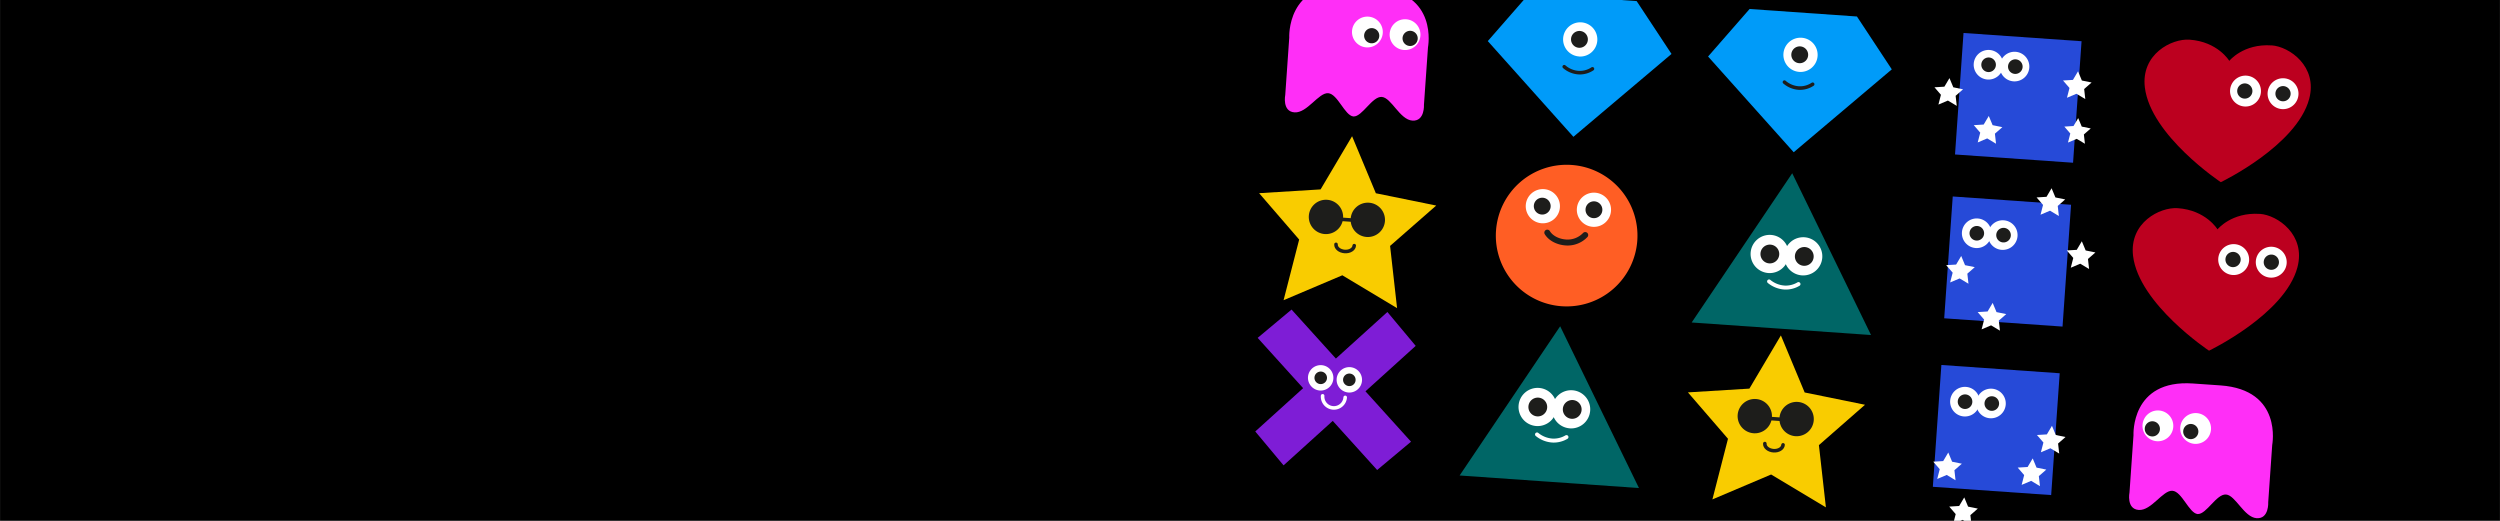 <svg id="Ebene_1" data-name="Ebene 1" xmlns="http://www.w3.org/2000/svg" xmlns:xlink="http://www.w3.org/1999/xlink" width="508mm" height="105.83mm" viewBox="0 0 1440 300"><defs><clipPath id="clip-path"><rect width="1440" height="300" style="fill:none"/></clipPath></defs><title>Cover-Blog</title><rect width="1440" height="300"/><g style="clip-path:url(#clip-path)"><path d="M1301.71,123.22c-16.35-1.14-24.41,8.9-24.41,8.9s-6.58-11.07-22.93-12.21c-10.23-.71-28,8.32-25.71,27.5,3.37,27.77,43.75,54.59,43.75,54.59s43.72-20.94,50.92-48c5-18.67-11.4-30.1-21.63-30.81" style="fill:#bc001f"/><path d="M1286,158.4a8.9,8.9,0,1,0-8.26-9.5,8.9,8.9,0,0,0,8.26,9.5" style="fill:#fff"/><path d="M1285.95,153.87a4.39,4.39,0,1,0-4.07-4.68,4.39,4.39,0,0,0,4.07,4.68" style="fill:#1d1d1b"/><path d="M1307.64,159.91a8.9,8.9,0,1,0-8.26-9.5,8.9,8.9,0,0,0,8.26,9.5" style="fill:#fff"/><path d="M1308,155.41a4.39,4.39,0,1,0-4.07-4.68,4.38,4.38,0,0,0,4.07,4.68" style="fill:#1d1d1b"/></g><polygon points="1077.73 192.98 1032.33 99.79 974.41 185.76 1026.07 189.37 1077.73 192.98" style="fill:#066"/><g style="clip-path:url(#clip-path)"><path d="M1019,162.11c.21.18.43.35.66.52a15.59,15.59,0,0,0,8.19,3,14.26,14.26,0,0,0,8.09-2" style="fill:none;stroke:#fff;stroke-linecap:round;stroke-width:2.289px"/><path d="M1018.58,157.27a11,11,0,1,0-10.2-11.73,11,11,0,0,0,10.2,11.73" style="fill:#fff"/><path d="M1019.05,151.71a5.41,5.41,0,1,0-5-5.78,5.42,5.42,0,0,0,5,5.78" style="fill:#1d1d1b"/><path d="M1037.89,158.62a11,11,0,1,0-10.2-11.73,11,11,0,0,0,10.2,11.73" style="fill:#fff"/><path d="M1038.88,153.1a5.41,5.41,0,1,0-5-5.77,5.41,5.41,0,0,0,5,5.77" style="fill:#1d1d1b"/></g><polygon points="827.26 118.4 792.5 111.32 778.8 78.46 760.66 109.1 725.25 111.27 748.32 137.99 739.34 172.92 773.2 158.56 773.2 158.58 804.72 177.49 800.69 141.65 827.26 118.4" style="fill:#f9cc00"/><g style="clip-path:url(#clip-path)"><path d="M769.54,140.75c-.14,2.07,2.08,3.9,5,4.11s5.35-1.31,5.5-3.37" style="fill:none;stroke:#1d1d1b;stroke-linecap:round;stroke-width:2.06px"/><path d="M763.07,134.82a9.89,9.89,0,1,0-9.18-10.56,9.89,9.89,0,0,0,9.18,10.56" style="fill:#1d1d1b"/><path d="M787.18,136.5A9.89,9.89,0,1,0,778,125.95a9.89,9.89,0,0,0,9.18,10.55" style="fill:#1d1d1b"/></g><line x1="770.3" y1="126.16" x2="787.36" y2="127.36" style="fill:none;stroke:#1d1d1b;stroke-linecap:round;stroke-width:2.06px"/><rect x="1120.69" y="119.35" width="70.17" height="68.16" transform="matrix(0.07, -1, 1, 0.07, 922.08, 1295.68)" style="fill:#264ad8"/><g style="clip-path:url(#clip-path)"><path d="M1138,142.87a8.53,8.53,0,1,0-7.91-9.1,8.53,8.53,0,0,0,7.91,9.1" style="fill:#fff"/><path d="M1138.37,138.56a4.2,4.2,0,1,0-3.9-4.48,4.2,4.2,0,0,0,3.9,4.48" style="fill:#1d1d1b"/><path d="M1153,143.92a8.53,8.53,0,1,0-7.91-9.1,8.53,8.53,0,0,0,7.91,9.1" style="fill:#fff"/><path d="M1153.76,139.64a4.2,4.2,0,1,0-3.9-4.48,4.2,4.2,0,0,0,3.9,4.48" style="fill:#1d1d1b"/><path d="M1308.5,26.16c-16.35-1.14-24.41,8.9-24.41,8.9s-6.58-11.07-22.93-12.21c-10.23-.71-28,8.32-25.71,27.5,3.37,27.77,43.75,54.59,43.75,54.59s43.72-20.94,50.92-48c5-18.67-11.4-30.1-21.63-30.81" style="fill:#bc001f"/><path d="M1292.81,61.34a8.9,8.9,0,1,0-8.26-9.5,8.9,8.9,0,0,0,8.26,9.5" style="fill:#fff"/><path d="M1292.73,56.8a4.38,4.38,0,1,0-4.07-4.68,4.38,4.38,0,0,0,4.07,4.68" style="fill:#1d1d1b"/><path d="M1314.43,62.85a8.9,8.9,0,1,0-8.26-9.5,8.9,8.9,0,0,0,8.26,9.5" style="fill:#fff"/><path d="M1314.74,58.34a4.38,4.38,0,1,0-4.07-4.68,4.38,4.38,0,0,0,4.07,4.68" style="fill:#1d1d1b"/></g><polygon points="877.65 0 856.97 23.67 906.29 78.81 962.8 31.07 942.72 0.63 933.75 0 877.65 0" style="fill:#009bf9"/><g style="clip-path:url(#clip-path)"><path d="M901,38.43a14,14,0,0,0,8.25,3.41,13,13,0,0,0,8-2.19" style="fill:none;stroke:#1d1d1b;stroke-linecap:round;stroke-width:2.06px"/><path d="M909.52,32.55A9.86,9.86,0,1,0,900.38,22a9.86,9.86,0,0,0,9.15,10.52" style="fill:#fff"/><path d="M909.44,27.52a4.85,4.85,0,1,0-4.51-5.18,4.85,4.85,0,0,0,4.51,5.18" style="fill:#1d1d1b"/></g><polygon points="1007.77 5.18 1069.61 9.5 1089.69 39.95 1033.18 87.69 983.86 32.55 1007.77 5.18" style="fill:#009bf9"/><g style="clip-path:url(#clip-path)"><path d="M1027.85,47.3a14,14,0,0,0,8.25,3.42,13.06,13.06,0,0,0,8-2.2" style="fill:none;stroke:#1d1d1b;stroke-linecap:round;stroke-width:2.06px"/><path d="M1036.42,41.42a9.86,9.86,0,1,0-9.15-10.52,9.86,9.86,0,0,0,9.15,10.52" style="fill:#fff"/><path d="M1036.33,36.4a4.85,4.85,0,1,0-4.51-5.18,4.86,4.86,0,0,0,4.51,5.18" style="fill:#1d1d1b"/><path d="M776.91-8.11l7.9.55h0l7.9.55c36,2.52,29.81,34.29,29.81,34.29l-2.31,32.95s.58,9.75-6.68,9.24S801.43,56.22,795.9,55.83s-11.22,11.41-16.24,11.26h-.13c-5-.56-9-13-14.51-13.41S752.9,65.23,745.64,64.73s-5.33-10.08-5.33-10.08l2.3-32.95s-1.71-32.33,34.29-29.81" style="fill:#ff2ef7"/><path d="M808.69,28.8a8.87,8.87,0,1,1,9.47-8.23,8.87,8.87,0,0,1-9.47,8.23" style="fill:#fff"/><path d="M811.94,26.48a4.37,4.37,0,1,1,4.66-4.05,4.38,4.38,0,0,1-4.66,4.05" style="fill:#1d1d1b"/><path d="M787,27.29a8.87,8.87,0,1,1,9.47-8.23A8.87,8.87,0,0,1,787,27.29" style="fill:#fff"/><path d="M789.8,24.93a4.37,4.37,0,1,1,4.66-4.05,4.37,4.37,0,0,1-4.66,4.05" style="fill:#1d1d1b"/></g><rect x="1127.48" y="22.29" width="70.16" height="68.16" transform="translate(1025.22 1212.16) rotate(-86)" style="fill:#264ad8"/><g style="clip-path:url(#clip-path)"><path d="M1144.79,45.81a8.53,8.53,0,1,0-7.91-9.1,8.53,8.53,0,0,0,7.91,9.1" style="fill:#fff"/><path d="M1145.16,41.5a4.2,4.2,0,1,0-3.9-4.48,4.2,4.2,0,0,0,3.9,4.48" style="fill:#1d1d1b"/><path d="M1159.78,46.86a8.53,8.53,0,1,0-7.91-9.11,8.53,8.53,0,0,0,7.91,9.11" style="fill:#fff"/><path d="M1160.55,42.57a4.2,4.2,0,1,0-3.9-4.48,4.2,4.2,0,0,0,3.9,4.48" style="fill:#1d1d1b"/><path d="M1279,222l-7.9-.55h0l-7.9-.55c-36-2.52-34.29,29.81-34.29,29.81l-2.3,32.95s-1.93,9.57,5.33,10.08,13.84-11.44,19.37-11.05,9.53,12.86,14.51,13.41h.13c5,.14,10.75-11.65,16.24-11.26s10.39,13.14,17.64,13.64,6.68-9.24,6.68-9.24l2.3-32.95S1315,224.53,1279,222" style="fill:#ff2ef7"/><path d="M1242.35,254.15a8.87,8.87,0,1,0-8.23-9.47,8.88,8.88,0,0,0,8.23,9.47" style="fill:#fff"/><path d="M1239.46,251.39a4.37,4.37,0,1,0-4.05-4.66,4.37,4.37,0,0,0,4.05,4.66" style="fill:#1d1d1b"/><path d="M1264.08,255.66a8.87,8.87,0,1,0-8.23-9.47,8.87,8.87,0,0,0,8.23,9.47" style="fill:#fff"/><path d="M1261.6,252.94a4.37,4.37,0,1,0-4.05-4.66,4.37,4.37,0,0,0,4.05,4.66" style="fill:#1d1d1b"/></g><polygon points="944.05 281.12 898.66 187.93 840.74 273.89 892.39 277.5 944.05 281.12" style="fill:#066"/><g style="clip-path:url(#clip-path)"><path d="M885.33,250.25l.66.52a15.64,15.64,0,0,0,8.2,3,14.31,14.31,0,0,0,8.1-2" style="fill:none;stroke:#fff;stroke-linecap:round;stroke-width:2.289px"/><path d="M884.9,245.4a11,11,0,1,0-10.2-11.73,11,11,0,0,0,10.2,11.73" style="fill:#fff"/><path d="M885.38,239.84a5.41,5.41,0,1,0-5-5.78,5.41,5.41,0,0,0,5,5.78" style="fill:#1d1d1b"/><path d="M904.21,246.75A11,11,0,1,0,894,235a11,11,0,0,0,10.2,11.73" style="fill:#fff"/><path d="M905.21,241.23a5.41,5.41,0,1,0-5-5.77,5.41,5.41,0,0,0,5,5.77" style="fill:#1d1d1b"/></g><polygon points="1074.26 233.15 1039.5 226.07 1025.8 193.21 1007.66 223.85 972.25 226.02 995.33 252.74 986.35 287.67 1020.2 273.31 1020.2 273.33 1051.73 292.24 1047.7 256.4 1074.26 233.15" style="fill:#f9cc00"/><g style="clip-path:url(#clip-path)"><path d="M1016.55,255.5c-.14,2.06,2.08,3.9,5,4.11s5.35-1.31,5.5-3.37" style="fill:none;stroke:#1d1d1b;stroke-linecap:round;stroke-width:2.06px"/><path d="M1010.07,249.57A9.89,9.89,0,1,0,1000.9,239a9.9,9.9,0,0,0,9.18,10.56" style="fill:#1d1d1b"/><path d="M1034.18,251.25a9.89,9.89,0,1,0-9.18-10.56,9.89,9.89,0,0,0,9.18,10.56" style="fill:#1d1d1b"/></g><line x1="1017.3" y1="240.92" x2="1034.36" y2="242.11" style="fill:none;stroke:#1d1d1b;stroke-linecap:round;stroke-width:2.06px"/><polygon points="786.51 225.4 815.45 199.23 799.14 179.71 769.47 206.54 743.93 178.31 724.41 194.62 750.61 223.59 723.03 248.53 739.34 268.05 767.66 242.44 793.24 270.73 812.75 254.42 786.51 225.4" style="fill:#7e1dd6"/><g style="clip-path:url(#clip-path)"><path d="M761.83,228a6.5,6.5,0,0,0,13,.91" style="fill:none;stroke:#fff;stroke-linecap:round;stroke-width:2.06px"/><path d="M760.27,224.95a7.32,7.32,0,1,0-6.86-7.82,7.36,7.36,0,0,0,6.86,7.82" style="fill:#fff"/><path d="M760.52,221.24a3.61,3.61,0,1,0-3.38-3.85,3.62,3.62,0,0,0,3.38,3.85" style="fill:#1d1d1b"/><path d="M776.77,226.1a7.32,7.32,0,1,0-6.86-7.82,7.36,7.36,0,0,0,6.86,7.82" style="fill:#fff"/><path d="M777,222.39a3.61,3.61,0,1,0-3.38-3.85,3.62,3.62,0,0,0,3.38,3.85" style="fill:#1d1d1b"/></g><rect x="1113.9" y="216.36" width="70.17" height="68.16" transform="matrix(0.07, -1, 1, 0.07, 819, 1379.16)" style="fill:#264ad8"/><g style="clip-path:url(#clip-path)"><path d="M1131.22,239.88a8.53,8.53,0,1,0-7.91-9.1,8.53,8.53,0,0,0,7.91,9.1" style="fill:#fff"/><path d="M1131.59,235.57a4.2,4.2,0,1,0-3.9-4.48,4.2,4.2,0,0,0,3.9,4.48" style="fill:#1d1d1b"/><path d="M1146.21,240.92a8.53,8.53,0,1,0-7.91-9.1,8.53,8.53,0,0,0,7.91,9.1" style="fill:#fff"/><path d="M1147,236.64a4.2,4.2,0,1,0-3.9-4.48,4.2,4.2,0,0,0,3.9,4.48" style="fill:#1d1d1b"/></g><polygon points="1204.29 73.98 1199.1 72.92 1197.06 68.02 1194.35 72.59 1189.07 72.92 1192.51 76.9 1191.17 82.12 1196.22 79.97 1196.22 79.98 1200.93 82.8 1200.33 77.45 1204.29 73.98" style="fill:#fff"/><polygon points="1204.78 47.52 1199.17 46.38 1196.96 41.07 1194.03 46.02 1188.31 46.37 1192.04 50.68 1190.59 56.32 1196.05 54.01 1196.05 54.01 1201.14 57.06 1200.49 51.27 1204.78 47.52" style="fill:#fff"/><polygon points="1130.73 51.44 1125.12 50.29 1122.91 44.99 1119.98 49.93 1114.27 50.28 1117.99 54.6 1116.54 60.24 1122.01 57.92 1122.01 57.92 1127.1 60.98 1126.45 55.19 1130.73 51.44" style="fill:#fff"/><polygon points="1153.37 73.25 1147.76 72.1 1145.55 66.8 1142.62 71.74 1136.9 72.09 1140.63 76.41 1139.18 82.05 1144.64 79.73 1144.64 79.73 1149.73 82.79 1149.08 77 1153.37 73.25" style="fill:#fff"/><polygon points="1189.56 114.87 1183.94 113.73 1181.73 108.42 1178.81 113.37 1173.09 113.72 1176.81 118.04 1175.36 123.68 1180.83 121.36 1180.83 121.36 1185.92 124.42 1185.27 118.63 1189.56 114.87" style="fill:#fff"/><polygon points="1206.97 145.41 1201.36 144.27 1199.15 138.97 1196.22 143.91 1190.5 144.26 1194.22 148.58 1192.78 154.22 1198.24 151.9 1198.24 151.9 1203.33 154.95 1202.68 149.17 1206.97 145.41" style="fill:#fff"/><polygon points="1155.62 180.92 1150.01 179.78 1147.79 174.47 1144.87 179.42 1139.15 179.77 1142.87 184.08 1141.42 189.72 1146.89 187.4 1146.89 187.41 1151.98 190.46 1151.33 184.67 1155.62 180.92" style="fill:#fff"/><polygon points="1137.49 153.89 1131.88 152.75 1129.67 147.44 1126.74 152.39 1121.02 152.74 1124.75 157.05 1123.3 162.69 1128.76 160.38 1128.76 160.38 1133.85 163.43 1133.2 157.64 1137.49 153.89" style="fill:#fff"/><polygon points="1128.49 291.46 1122.77 291.81 1126.49 296.13 1125.5 300 1129.21 300 1130.51 299.45 1130.51 299.45 1131.43 300 1135.32 300 1134.95 296.72 1139.24 292.96 1133.63 291.82 1131.42 286.51 1128.49 291.46" style="fill:#fff"/><polygon points="1189.76 251.72 1184.15 250.58 1181.94 245.28 1179.01 250.22 1173.29 250.57 1177.02 254.89 1175.57 260.53 1181.03 258.21 1181.03 258.21 1186.12 261.26 1185.47 255.48 1189.76 251.72" style="fill:#fff"/><polygon points="1178.68 270.5 1173.06 269.35 1170.85 264.05 1167.92 269 1162.21 269.34 1165.93 273.66 1164.48 279.3 1169.95 276.98 1169.95 276.98 1175.04 280.04 1174.39 274.25 1178.68 270.5" style="fill:#fff"/><polygon points="1130.04 267.1 1124.43 265.95 1122.22 260.65 1119.29 265.59 1113.57 265.94 1117.3 270.26 1115.85 275.9 1121.32 273.58 1121.32 273.58 1126.4 276.64 1125.76 270.85 1130.04 267.1" style="fill:#fff"/><g style="clip-path:url(#clip-path)"><path d="M899.46,176.39a40.79,40.79,0,1,0-37.75-43.53,40.74,40.74,0,0,0,37.75,43.53" style="fill:#ff5e24"/><path d="M891.25,134c1.85,3.06,5.88,5.33,10.68,5.67a14,14,0,0,0,11.16-4.28" style="fill:none;stroke:#1d1d1b;stroke-linecap:round;stroke-width:3.433px"/><path d="M888,128.6a9.85,9.85,0,1,0-9.14-10.51A9.85,9.85,0,0,0,888,128.6" style="fill:#fff"/><path d="M888,123.58a4.85,4.85,0,1,0-4.5-5.18,4.85,4.85,0,0,0,4.5,5.18" style="fill:#1d1d1b"/><path d="M917.43,130.65a9.85,9.85,0,1,0-9.14-10.51,9.85,9.85,0,0,0,9.14,10.51" style="fill:#fff"/><path d="M917.78,125.66a4.85,4.85,0,1,0-4.5-5.18,4.85,4.85,0,0,0,4.5,5.18" style="fill:#1d1d1b"/></g></svg>
